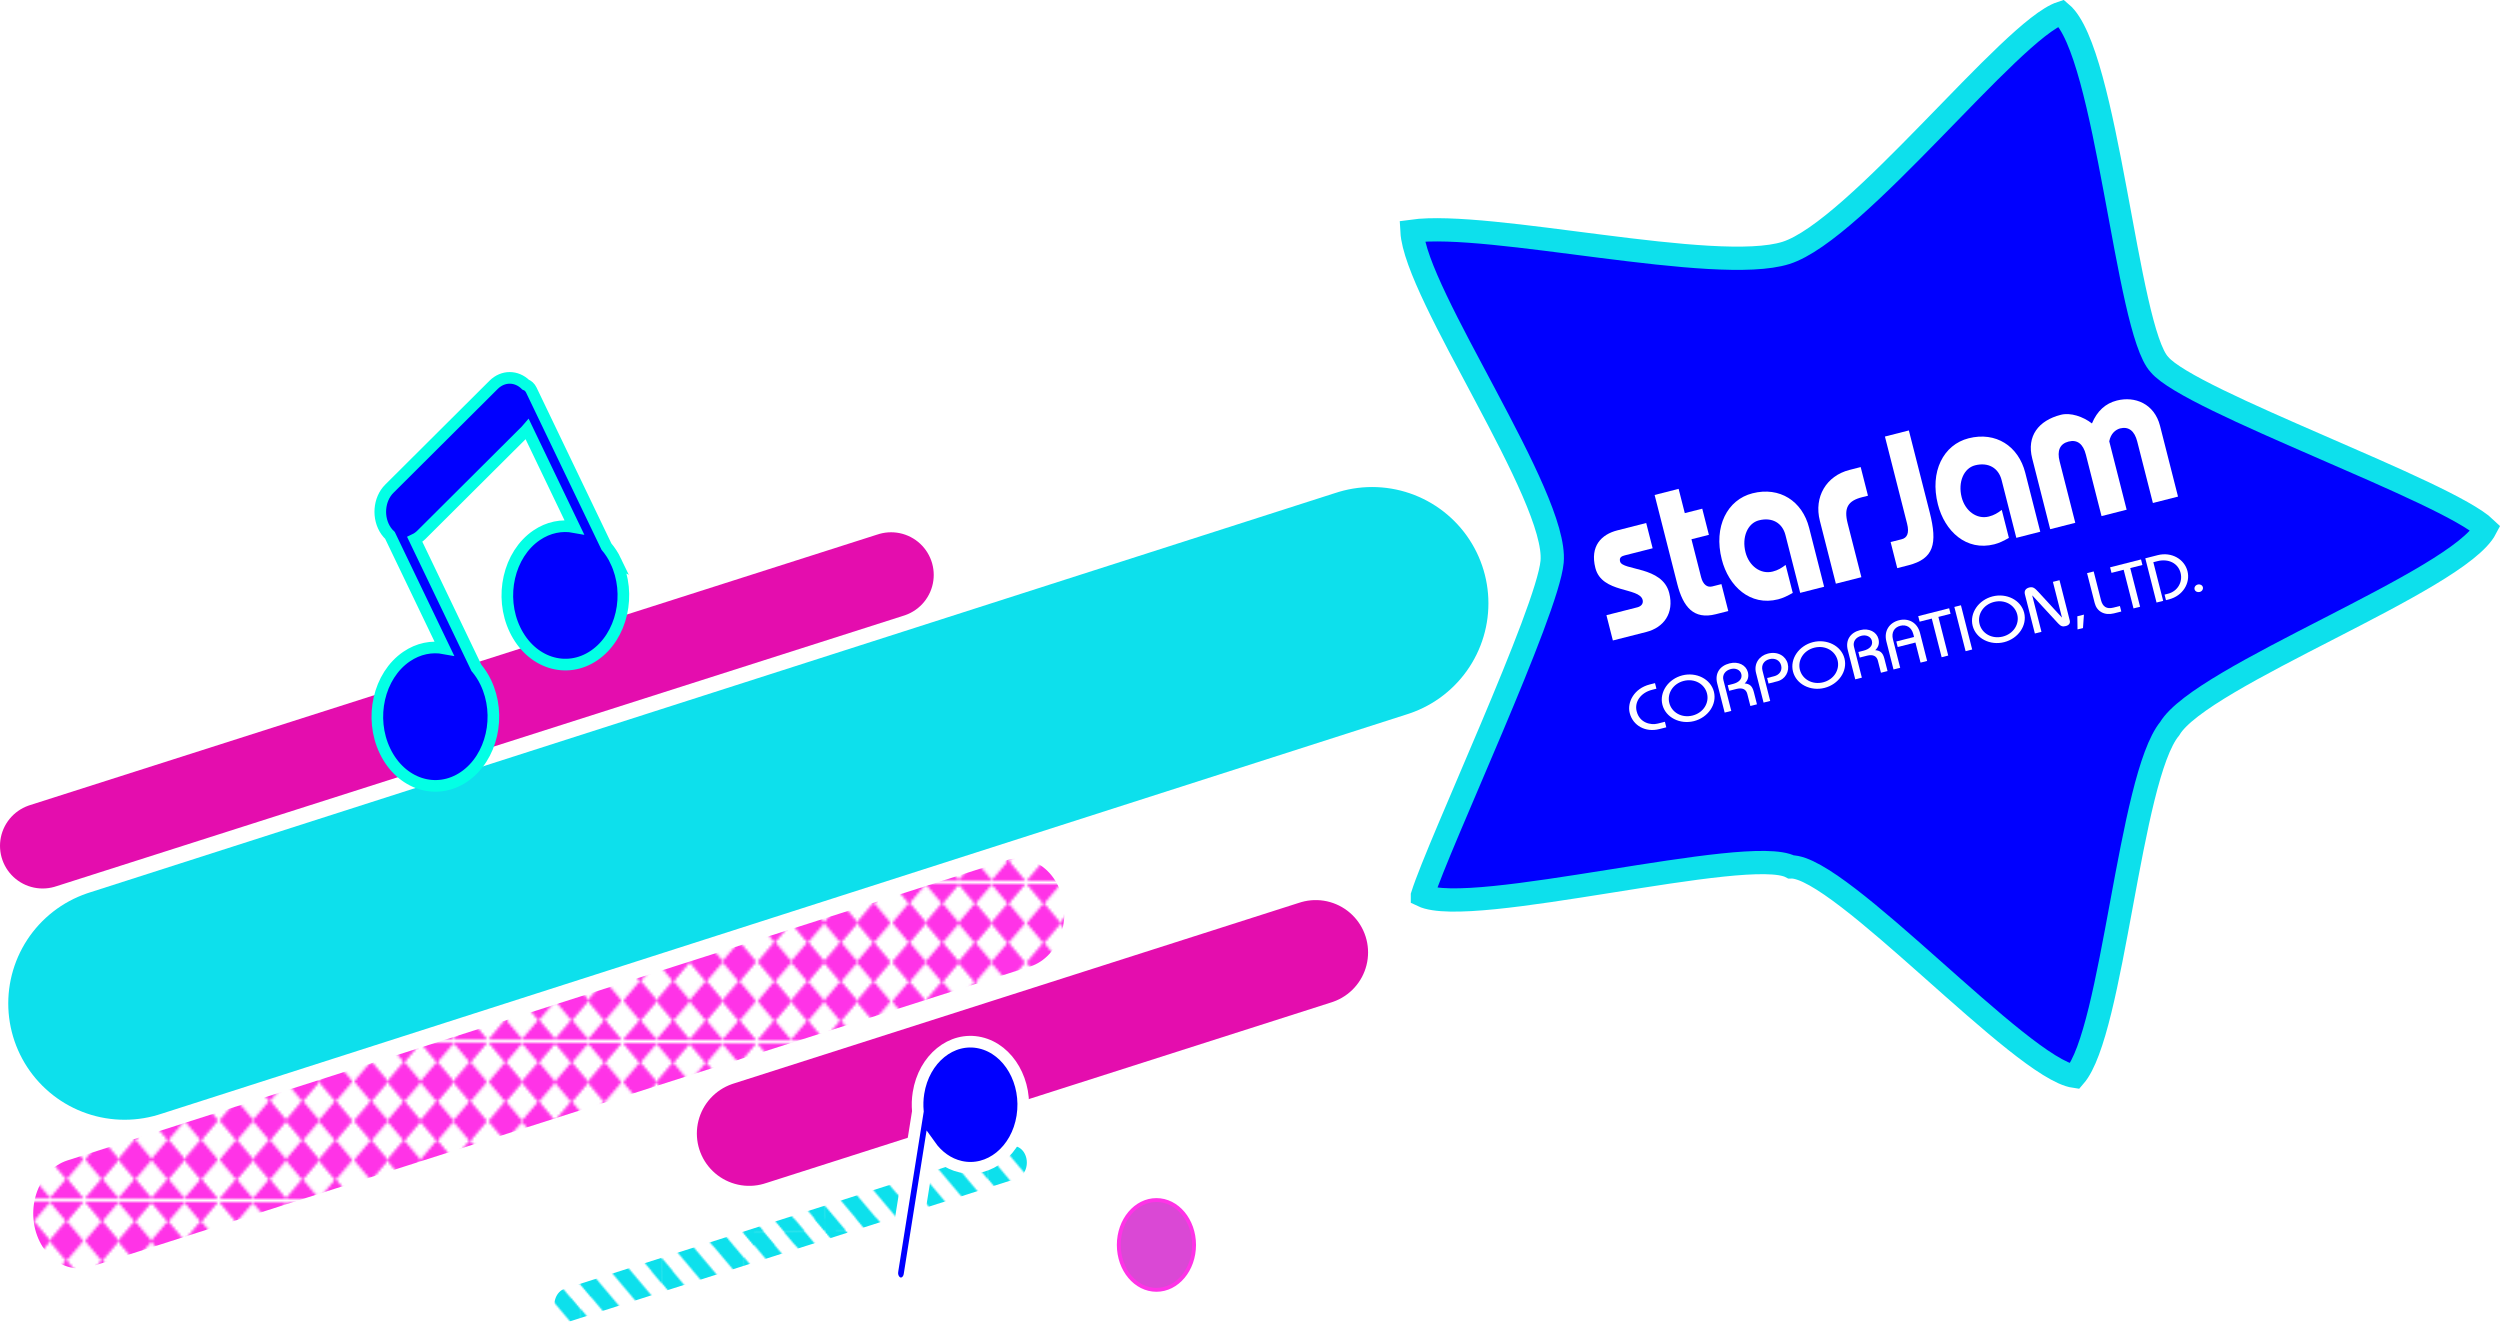 <?xml version="1.0" encoding="UTF-8"?>
<svg id="_レイヤー_2" data-name="レイヤー 2" xmlns="http://www.w3.org/2000/svg" xmlns:xlink="http://www.w3.org/1999/xlink" viewBox="0 0 644.83 346.06">
  <defs>
    <style>
      .cls-1 {
        stroke: #fff;
      }

      .cls-1, .cls-2, .cls-3, .cls-4, .cls-5, .cls-6, .cls-7 {
        stroke-miterlimit: 10;
      }

      .cls-1, .cls-3, .cls-6 {
        fill: blue;
      }

      .cls-1, .cls-6 {
        stroke-width: 3px;
      }

      .cls-2 {
        stroke-width: 22px;
      }

      .cls-2, .cls-8, .cls-5, .cls-9, .cls-10, .cls-7 {
        fill: none;
      }

      .cls-2, .cls-5, .cls-9, .cls-10, .cls-7 {
        stroke-linecap: round;
      }

      .cls-2, .cls-9 {
        stroke: #e40dae;
      }

      .cls-3 {
        fill-rule: evenodd;
        stroke-width: 6px;
      }

      .cls-3, .cls-10 {
        stroke: #0de0ec;
      }

      .cls-4 {
        fill: #da48d5;
        stroke: #ff33e7;
      }

      .cls-8, .cls-11, .cls-12, .cls-13 {
        stroke-width: 0px;
      }

      .cls-11 {
        fill: #ff33e7;
      }

      .cls-12 {
        fill: #fff;
      }

      .cls-5 {
        stroke: url(#_新規パターン_7);
        stroke-width: 35px;
      }

      .cls-6 {
        stroke: #03ffe5;
      }

      .cls-9 {
        stroke-width: 27px;
      }

      .cls-9, .cls-10 {
        stroke-linejoin: round;
      }

      .cls-10 {
        stroke-width: 60px;
      }

      .cls-7 {
        stroke: url(#_新規パターン_8);
        stroke-width: 19px;
      }

      .cls-13 {
        fill: #0de0ec;
      }
    </style>
    <pattern id="_新規パターン_7" data-name="新規パターン 7" x="0" y="0" width="50.03" height="50.03" patternTransform="translate(-2644.88 -1473.83) rotate(.16) scale(.68 .81) skewX(.06)" patternUnits="userSpaceOnUse" viewBox="0 0 50.03 50.03">
      <g>
        <rect class="cls-8" x="0" width="50.03" height="50.03"/>
        <path class="cls-11" d="m75.05,37.46l-6.26,6.26-6.26-6.26,6.26-6.26,6.26,6.26,6.26-6.26,6.26,6.26-6.26,6.26-6.26-6.26Zm6.26,6.26l6.26,6.26,6.26-6.26,6.26,6.26-6.26,6.26-6.26-6.26-6.26,6.26,6.26,6.26-6.26,6.26-6.26-6.26-6.26,6.26-6.26-6.26,6.26-6.26,6.26,6.26,6.26-6.26-6.26-6.26-6.26,6.26-6.26-6.26-6.26,6.26-6.26-6.26,6.26-6.26,6.26,6.26,6.26-6.26,6.26,6.26,6.26-6.26Z"/>
        <path class="cls-11" d="m25.02,37.46l-6.26,6.26-6.26-6.26,6.26-6.26,6.26,6.26,6.26-6.26,6.26,6.26-6.26,6.26-6.26-6.26Zm6.26,6.26l6.26,6.26,6.26-6.26,6.26,6.26-6.26,6.26-6.26-6.26-6.26,6.26,6.26,6.26-6.26,6.26-6.26-6.26-6.26,6.26-6.26-6.26,6.26-6.26,6.26,6.26,6.26-6.26-6.26-6.26-6.26,6.26-6.26-6.26-6.26,6.26L-.04,49.99l6.26-6.26,6.26,6.26,6.26-6.26,6.26,6.26,6.26-6.26Z"/>
        <path class="cls-11" d="m-25.02,37.46l-6.26,6.26-6.26-6.26,6.26-6.26,6.26,6.26,6.26-6.26,6.26,6.26-6.26,6.26-6.26-6.26Zm6.26,6.26l6.26,6.26,6.26-6.26L.04,49.99l-6.26,6.26-6.26-6.26-6.26,6.26,6.26,6.26-6.26,6.26-6.26-6.26-6.26,6.26-6.26-6.26,6.26-6.26,6.26,6.26,6.26-6.26-6.26-6.26-6.26,6.26-6.26-6.26-6.26,6.26-6.26-6.26,6.26-6.26,6.26,6.26,6.26-6.26,6.26,6.26,6.26-6.26Z"/>
        <g>
          <path class="cls-11" d="m49.99,12.49l-6.26,6.26-6.26-6.26,6.26-6.26,6.26,6.26,6.26-6.26,6.26,6.26-6.26,6.26-6.26-6.26Zm6.26,6.26l6.26,6.26,6.26-6.26,6.26,6.26-6.26,6.26-6.26-6.26-6.26,6.26,6.26,6.26-6.26,6.26-6.26-6.26-6.26,6.26-6.26-6.26,6.26-6.26,6.26,6.26,6.26-6.26-6.26-6.26-6.26,6.26-6.26-6.26-6.26,6.26-6.26-6.26,6.26-6.26,6.26,6.26,6.26-6.26,6.26,6.26,6.26-6.26Z"/>
          <path class="cls-11" d="m75.05-12.57l-6.26,6.26-6.26-6.26,6.26-6.26,6.26,6.26,6.26-6.26,6.26,6.26-6.26,6.26-6.26-6.26Zm6.26,6.26L87.57-.04l6.26-6.26L100.1-.04l-6.26,6.26L87.57-.04l-6.26,6.26,6.26,6.26-6.26,6.26-6.26-6.26-6.26,6.26-6.26-6.26,6.26-6.26,6.26,6.26,6.26-6.26L75.05-.04l-6.26,6.26L62.52-.04l-6.26,6.26L49.99-.04l6.26-6.26L62.52-.04l6.26-6.26L75.05-.04l6.26-6.26Z"/>
          <path class="cls-11" d="m75.05,37.54l-6.26,6.26-6.26-6.26,6.26-6.26,6.26,6.26,6.26-6.26,6.26,6.26-6.26,6.26-6.26-6.26Zm6.26,6.26l6.26,6.26,6.26-6.26,6.26,6.26-6.26,6.26-6.26-6.26-6.26,6.26,6.26,6.26-6.26,6.26-6.26-6.26-6.26,6.26-6.26-6.26,6.26-6.26,6.26,6.26,6.26-6.26-6.26-6.26-6.26,6.26-6.26-6.26-6.26,6.26-6.26-6.26,6.26-6.26,6.26,6.26,6.26-6.26,6.26,6.26,6.26-6.26Z"/>
        </g>
        <g>
          <path class="cls-11" d="m-.04,12.49l-6.26,6.26-6.26-6.26,6.26-6.26L-.04,12.49l6.26-6.26,6.26,6.26-6.26,6.26L-.04,12.49Zm6.26,6.26l6.26,6.26,6.26-6.26,6.26,6.26-6.26,6.26-6.26-6.26-6.26,6.26,6.26,6.26-6.26,6.26L-.04,37.54l-6.26,6.26-6.26-6.26,6.26-6.26L-.04,37.54l6.26-6.26L-.04,25.02l-6.26,6.26-6.26-6.26-6.26,6.26-6.26-6.26,6.26-6.26,6.26,6.26,6.26-6.26L-.04,25.01l6.26-6.26Z"/>
          <path class="cls-11" d="m25.02-12.57l-6.26,6.26-6.26-6.26,6.26-6.26,6.26,6.26,6.26-6.26,6.26,6.26-6.26,6.26-6.26-6.26Zm6.26,6.26L37.54-.04l6.26-6.26L50.07-.04l-6.26,6.26L37.54-.04l-6.26,6.26,6.26,6.26-6.26,6.26-6.26-6.26-6.26,6.26-6.26-6.26,6.26-6.26,6.26,6.26,6.26-6.26L25.02-.04l-6.26,6.26L12.49-.04l-6.26,6.26L-.04-.04l6.26-6.26L12.49-.04l6.26-6.26L25.02-.04l6.26-6.26Z"/>
          <path class="cls-11" d="m25.02,37.54l-6.26,6.26-6.26-6.26,6.26-6.26,6.26,6.26,6.26-6.26,6.26,6.26-6.26,6.26-6.26-6.26Zm6.26,6.26l6.26,6.26,6.26-6.26,6.26,6.26-6.26,6.26-6.26-6.26-6.26,6.26,6.26,6.26-6.26,6.26-6.26-6.26-6.26,6.26-6.26-6.26,6.26-6.26,6.26,6.26,6.26-6.26-6.26-6.26-6.26,6.26-6.26-6.26-6.26,6.26L-.04,50.07l6.26-6.26,6.26,6.26,6.26-6.26,6.26,6.26,6.26-6.26Z"/>
          <path class="cls-11" d="m50.07,12.49l-6.26,6.26-6.26-6.26,6.26-6.26,6.26,6.26,6.26-6.26,6.26,6.26-6.26,6.26-6.26-6.26Zm6.26,6.26l6.26,6.26,6.26-6.26,6.26,6.26-6.26,6.26-6.26-6.26-6.26,6.26,6.26,6.26-6.26,6.26-6.26-6.26-6.26,6.26-6.26-6.26,6.26-6.26,6.26,6.26,6.26-6.26-6.26-6.26-6.26,6.26-6.26-6.26-6.26,6.26-6.26-6.26,6.26-6.26,6.26,6.26,6.26-6.26,6.26,6.26,6.26-6.26Z"/>
        </g>
        <g>
          <path class="cls-11" d="m-25.02-12.57l-6.26,6.26-6.26-6.26,6.26-6.26,6.26,6.26,6.26-6.26,6.26,6.26-6.26,6.26-6.26-6.26Zm6.26,6.26L-12.49-.04l6.26-6.26L.04-.04l-6.26,6.26L-12.49-.04l-6.26,6.26,6.26,6.26-6.26,6.26-6.26-6.26-6.26,6.26-6.26-6.26,6.26-6.26,6.26,6.26,6.26-6.26L-25.02-.04l-6.26,6.26L-37.54-.04l-6.26,6.26L-50.07-.04l6.26-6.26L-37.54-.04l6.26-6.26L-25.02-.04l6.26-6.26Z"/>
          <path class="cls-11" d="m-25.02,37.54l-6.26,6.26-6.26-6.26,6.26-6.26,6.26,6.26,6.26-6.26,6.26,6.26-6.26,6.26-6.26-6.26Zm6.26,6.26l6.26,6.26,6.26-6.26L.04,50.07l-6.26,6.26-6.26-6.26-6.26,6.26,6.26,6.26-6.26,6.26-6.26-6.26-6.26,6.26-6.26-6.26,6.26-6.26,6.26,6.26,6.26-6.26-6.26-6.26-6.26,6.26-6.26-6.26-6.26,6.26-6.26-6.26,6.26-6.26,6.26,6.26,6.26-6.26,6.26,6.26,6.26-6.26Z"/>
          <path class="cls-11" d="m.04,12.49l-6.26,6.26-6.26-6.26,6.26-6.26L.04,12.49l6.26-6.26,6.26,6.26-6.26,6.26L.04,12.49Zm6.26,6.26l6.26,6.26,6.26-6.26,6.26,6.26-6.26,6.26-6.26-6.26-6.26,6.26,6.26,6.26-6.26,6.26L.04,37.54l-6.26,6.26-6.26-6.26,6.26-6.26L.04,37.54l6.26-6.26L.04,25.02l-6.26,6.26-6.26-6.26-6.26,6.26-6.26-6.26,6.26-6.26,6.26,6.26,6.26-6.26L.04,25.02l6.26-6.26Z"/>
        </g>
        <path class="cls-11" d="m75.05-12.49l-6.26,6.26-6.26-6.26,6.26-6.26,6.26,6.26,6.26-6.26,6.26,6.26-6.26,6.26-6.26-6.26Zm6.26,6.26L87.57.04l6.26-6.26L100.1.04l-6.26,6.26L87.58.04l-6.26,6.26,6.26,6.26-6.26,6.26-6.26-6.26-6.26,6.26-6.26-6.26,6.26-6.26,6.26,6.26,6.26-6.26L75.05.04l-6.26,6.26L62.52.04l-6.26,6.26L49.99.04l6.26-6.26L62.52.04l6.26-6.26L75.05.04l6.26-6.26Z"/>
        <path class="cls-11" d="m25.02-12.49l-6.26,6.26-6.26-6.26,6.26-6.26,6.26,6.26,6.26-6.26,6.26,6.26-6.26,6.26-6.26-6.26Zm6.26,6.26L37.54.04l6.26-6.26L50.07.04l-6.26,6.26L37.54.04l-6.26,6.26,6.26,6.26-6.26,6.26-6.26-6.26-6.26,6.26-6.26-6.26,6.26-6.26,6.26,6.26,6.26-6.26L25.02.04l-6.26,6.26L12.49.04l-6.26,6.26L-.04.04l6.26-6.26L12.49.04l6.26-6.26L25.02.04l6.26-6.26Z"/>
        <path class="cls-11" d="m-25.02-12.49l-6.26,6.26-6.26-6.26,6.26-6.26,6.26,6.26,6.26-6.26,6.26,6.26-6.26,6.26-6.26-6.26Zm6.26,6.26L-12.49.04l6.26-6.26L.04.04l-6.26,6.26L-12.49.04l-6.26,6.26,6.26,6.26-6.26,6.26-6.26-6.26-6.26,6.26-6.26-6.26,6.26-6.26,6.26,6.26,6.26-6.26L-25.02.04l-6.26,6.26L-37.54.04l-6.26,6.26L-50.07.04l6.26-6.26L-37.54.04l6.26-6.26L-25.02.04l6.26-6.26Z"/>
      </g>
    </pattern>
    <pattern id="_新規パターン_8" data-name="新規パターン 8" x="0" y="0" width="56.69" height="56.69" patternTransform="translate(-4962.23 -4427.3) rotate(-.86) scale(.37 .45) skewX(-.31)" patternUnits="userSpaceOnUse" viewBox="0 0 56.69 56.69">
      <g>
        <rect class="cls-8" x="0" y="0" width="56.69" height="56.69"/>
        <path class="cls-13" d="m92.13,49.61l28.35,28.35v14.17l-42.52-42.52h14.17Zm28.35,0v14.17l-14.17-14.17h14.17Zm-70.87,14.17l56.69,56.69h-14.17l-42.52-42.52v-14.17Zm14.17-14.17l56.69,56.69v14.17L49.61,49.61h14.17Zm-14.17,42.52l28.35,28.35h-14.17l-14.17-14.17v-14.17Z"/>
        <path class="cls-13" d="m35.43,49.61l28.35,28.35v14.17L21.26,49.61h14.17Zm28.35,0v14.17l-14.17-14.17h14.17ZM-7.09,63.78l56.69,56.69h-14.17L-7.09,77.95v-14.17Zm14.17-14.17l56.69,56.69v14.17L-7.09,49.61H7.09Zm-14.17,42.52l28.35,28.35H7.09l-14.17-14.17v-14.17Z"/>
        <path class="cls-13" d="m-21.26,49.61l28.35,28.35v14.17l-42.52-42.52h14.17Zm28.35,0v14.17l-14.17-14.17H7.09Zm-70.87,14.17L-7.09,120.47h-14.17l-42.52-42.52v-14.17Zm14.17-14.17L7.09,106.3v14.17L-63.78,49.61h14.17Zm-14.17,42.52l28.35,28.35h-14.17l-14.17-14.17v-14.17Z"/>
        <path class="cls-13" d="m92.13-7.09l28.35,28.35v14.17L77.95-7.09h14.17Zm28.35,0V7.09l-14.17-14.17h14.17ZM49.61,7.09l56.69,56.69h-14.17L49.61,21.26V7.09Zm14.17-14.17l56.69,56.69v14.17L49.61-7.09h14.17Zm-14.17,42.52l28.35,28.35h-14.17l-14.17-14.17v-14.17Z"/>
        <path class="cls-13" d="m35.43-7.09l28.35,28.35v14.17L21.26-7.09h14.17Zm28.35,0V7.09l-14.17-14.17h14.17ZM-7.09,7.09l56.69,56.69h-14.17L-7.09,21.26V7.09ZM7.09-7.09l56.69,56.69v14.17L-7.09-7.09H7.09ZM-7.09,35.43l28.35,28.35H7.09l-14.17-14.17v-14.17Z"/>
        <path class="cls-13" d="m-21.26-7.09L7.09,21.26v14.17L-35.43-7.09h14.17Zm28.35,0V7.09L-7.09-7.09H7.09ZM-63.78,7.09L-7.09,63.78h-14.17L-63.78,21.26V7.09Zm14.17-14.17L7.09,49.61v14.17L-63.78-7.09h14.17Zm-14.17,42.52l28.35,28.35h-14.17l-14.17-14.17v-14.17Z"/>
        <path class="cls-13" d="m92.13-63.78l28.35,28.35v14.17l-42.52-42.52h14.17Zm28.35,0v14.17l-14.17-14.17h14.17Zm-70.87,14.17L106.3,7.09h-14.17l-42.52-42.52v-14.17Zm14.17-14.17L120.47-7.09V7.09L49.61-63.78h14.17Zm-14.17,42.52l28.35,28.35h-14.17l-14.17-14.17v-14.17Z"/>
        <path class="cls-13" d="m35.43-63.78l28.35,28.35v14.17L21.26-63.78h14.17Zm28.35,0v14.17l-14.17-14.17h14.17ZM-7.09-49.61L49.61,7.09h-14.17L-7.09-35.43v-14.17Zm14.17-14.17L63.78-7.09V7.09L-7.09-63.78H7.09ZM-7.09-21.26L21.26,7.09H7.09L-7.09-7.09v-14.17Z"/>
        <path class="cls-13" d="m-21.26-63.78L7.09-35.43v14.17l-42.52-42.52h14.17Zm28.35,0v14.17l-14.17-14.17H7.09Zm-70.87,14.17L-7.09,7.09h-14.17l-42.52-42.52v-14.17Zm14.17-14.17L7.09-7.09V7.09L-63.78-63.78h14.17Zm-14.17,42.52L-35.43,7.09h-14.17l-14.17-14.17v-14.17Z"/>
      </g>
    </pattern>
  </defs>
  <g id="_レイヤー_1-2" data-name="レイヤー 1">
    <g>
      <path class="cls-3" d="m366.89,230.97c12.44,5.98,84.11-13.21,95.07-7.37,12.67-.28,59.39,52.03,73.14,54.02,9.94-11.44,14.15-77.08,24.54-89.68,8.08-13.64,74.42-38.01,81.5-51.65-9.96-9.6-76.26-32.83-84.13-42.24-8.5-8.94-13.5-80.7-25.36-90.69-12.84,4.22-52.83,56.16-71.01,61.88-18.18,5.71-76.5-8.37-96.45-5.6.89,16.33,37.68,68.37,36.15,85.25-1.17,12.87-29.2,72.63-33.45,86.07Z"/>
      <g id="starjam_logo" data-name="starjam logo">
        <g>
          <path class="cls-12" d="m414.34,158.68l7.98-2.03c1.16-.3,1.57-1.09,1.37-1.91-.84-3.31-10.51-1.66-12.19-8.23-1.45-5.7,1.6-8.68,5.66-9.71l7.45-1.9,1.66,6.52-7.16,1.82c-.77.2-1.52.5-1.24,1.59.61,2.39,10.9,1.16,12.67,8.11,1.34,5.27-1.44,8.92-5.88,10.06l-8.65,2.2-1.66-6.52Z"/>
          <path class="cls-12" d="m439.07,131.22l1.71,6.73-4.5,1.14,2.49,9.78c.5,1.96,1.62,2.71,2.87,2.39l2.37-.6,1.77,6.95-3.24.82c-5.71,1.45-8.41-1.91-9.91-7.77l-5.85-22.99,6.19-1.58,1.59,6.26,4.5-1.14Z"/>
          <path class="cls-12" d="m464.32,152.9l-3.79-14.88c-.8-3.15-3.45-4.67-6.84-3.81-2.95.75-4.45,4.37-3.47,8.23.9,3.53,3.89,5.78,7.03,4.98,1.35-.34,2.29-.93,3.32-1.71l1.84,7.22c-1.31.74-2.49,1.33-3.75,1.65-7.25,1.85-12.81-3.39-14.56-10.29-2.16-8.47,1.43-15.4,7.91-17.05,7.06-1.8,12.88,2.04,14.62,8.89l3.87,15.21-6.19,1.58Z"/>
          <path class="cls-12" d="m473.53,150.56s-3.14-12.34-4.13-16.23c-1.57-6.15,1.65-11.59,7.64-13.12l2.89-.74,1.88,7.39-1.5.38c-3.66.93-4.76,2.73-3.74,6.75l3.54,13.89-6.58,1.67Z"/>
          <path class="cls-12" d="m492.35,111l5.38,21.14c2.07,8.15,1.04,11.99-5.48,13.66l-2.89.74-1.71-6.73,2.85-.72c1.35-.34,2.04-1.5,1.39-4.05l-5.71-22.44,6.19-1.58Z"/>
          <path class="cls-12" d="m520.07,138.71l-3.79-14.88c-.8-3.15-3.45-4.67-6.84-3.81-2.95.75-4.45,4.37-3.47,8.23.9,3.53,3.89,5.78,7.03,4.98,1.35-.34,2.29-.93,3.32-1.71l1.84,7.22c-1.31.74-2.49,1.33-3.75,1.65-7.25,1.85-12.81-3.39-14.56-10.29-2.16-8.47,1.43-15.4,7.91-17.05,7.06-1.8,12.88,2.04,14.62,8.89l3.87,15.21-6.19,1.58Z"/>
          <path class="cls-12" d="m528.81,136.49l-4.64-18.25c-1.47-5.76,1.63-9.78,7.38-11.25,2.51-.64,5.73.45,8.03,2.23,1.34-3.23,3.52-5.18,6.42-5.91,4.64-1.18,9.67.78,11.14,6.53l4.64,18.25-6.48,1.65-4.04-15.86c-.69-2.72-2.19-3.95-4.46-3.37-1.15.35-2.35,1.29-2.76,3.31l4.49,17.65-6.48,1.65-4.04-15.86c-.69-2.72-2.19-3.95-4.46-3.37s-3,2.38-2.31,5.1l4.04,15.86-6.48,1.65Z"/>
        </g>
        <g>
          <path class="cls-12" d="m427.26,177.63l-1.16.3c-2.9.74-4.58,3.11-3.95,5.55.75,2.97,3.61,3.63,5.47,3.15l1.81-.46.36,1.43-1.81.46c-3.54.9-6.79-.88-7.62-4.13-.71-2.77,1.07-6.34,5.18-7.39l1.34-.34.36,1.43Z"/>
          <path class="cls-12" d="m433.93,174.2c3.59-.91,7.3.92,8.14,4.21.84,3.29-1.54,6.67-5.14,7.59-3.59.91-7.3-.92-8.14-4.21s1.54-6.67,5.14-7.59Zm2.64,10.36c2.81-.72,4.34-3.27,3.72-5.7-.62-2.43-3.19-3.94-6-3.23-2.81.72-4.34,3.27-3.72,5.7.62,2.43,3.19,3.94,6,3.23Z"/>
          <path class="cls-12" d="m444.84,183.78l-1.92-7.53c-.65-2.56.67-4.51,3.17-5.14,2.34-.6,4.29.49,4.74,2.25.28,1.09.08,2.08-.82,2.92,1.19.11,1.94.55,2.36,2.21l.81,3.18-1.7.43-.8-3.13c-.29-1.12-1.2-1.67-2.78-1.27l-1.89.48-.36-1.43,1.34-.34c1.51-.38,2.47-1.29,2.15-2.56-.29-1.12-1.52-1.59-2.68-1.29-1.47.37-2.28,1.52-1.94,2.84l2.03,7.97-1.7.43Z"/>
          <path class="cls-12" d="m454.88,181.22l-1.94-7.63c-.63-2.46.87-4.46,3.05-5.01,2.58-.66,4.63.66,5.12,2.6.51,2-.63,4.03-2.65,4.54l-2.3.59-.36-1.43,1.81-.46c1.34-.34,2.15-1.43,1.8-2.8s-1.64-1.96-3.03-1.6-2.15,1.5-1.78,2.95l1.99,7.82-1.7.43Z"/>
          <path class="cls-12" d="m467.61,165.63c3.59-.91,7.3.92,8.14,4.21s-1.54,6.67-5.14,7.59-7.3-.92-8.14-4.21c-.84-3.29,1.54-6.67,5.14-7.59Zm2.64,10.36c2.81-.72,4.34-3.27,3.72-5.7s-3.19-3.94-6-3.23-4.34,3.27-3.72,5.7c.62,2.43,3.19,3.94,6,3.23Z"/>
          <path class="cls-12" d="m478.52,175.2l-1.92-7.53c-.65-2.56.67-4.51,3.17-5.14,2.34-.6,4.29.49,4.74,2.25.28,1.09.08,2.08-.82,2.92,1.19.11,1.94.55,2.36,2.21l.81,3.18-1.7.43-.8-3.13c-.29-1.12-1.2-1.67-2.78-1.27l-1.89.48-.36-1.43,1.34-.34c1.51-.38,2.47-1.29,2.15-2.56-.29-1.12-1.52-1.59-2.68-1.29-1.47.37-2.28,1.52-1.94,2.84l2.03,7.97-1.7.43Z"/>
          <path class="cls-12" d="m488.4,172.69l-1.84-7.23c-.69-2.71.76-4.84,3.22-5.47s4.76.56,5.45,3.26l1.84,7.23-1.7.43-1.32-5.18-4.57,1.16-.36-1.43,4.57-1.16-.18-.72c-.46-1.79-1.79-2.56-3.35-2.17s-2.36,1.71-1.91,3.5l1.87,7.33-1.7.43Z"/>
          <path class="cls-12" d="m494.77,158.92l7.98-2.03.36,1.43-3.14.8,2.54,9.97-1.7.43-2.54-9.97-3.14.8-.36-1.43Z"/>
          <path class="cls-12" d="m506.99,167.96l-2.9-11.41,1.7-.43,2.9,11.41-1.7.43Z"/>
          <path class="cls-12" d="m513.95,153.83c3.59-.91,7.3.92,8.14,4.21.84,3.29-1.54,6.67-5.14,7.59s-7.3-.92-8.14-4.21c-.84-3.29,1.54-6.67,5.14-7.59Zm2.64,10.36c2.81-.72,4.34-3.27,3.72-5.7s-3.19-3.94-6-3.23c-2.81.72-4.34,3.27-3.72,5.7.62,2.43,3.19,3.94,6,3.23Z"/>
          <path class="cls-12" d="m524.86,163.41l-2.57-10.1c-.26-1.01.3-1.57,1.13-1.78.98-.25,1.44.19,2.37,1.18l6.01,6.54h.04s-2.33-9.17-2.33-9.17l1.7-.43,2.65,10.41c.16.62-.14,1.2-1.03,1.42-.82.21-1.25.08-1.97-.68l-6.64-7.19h-.04s2.38,9.36,2.38,9.36l-1.7.43Z"/>
          <path class="cls-12" d="m535.81,158.96l1.7-.43-.24,3.46-1.41.36-.05-3.39Z"/>
          <path class="cls-12" d="m540.03,147.4l1.87,7.35c.45,1.76,1.47,2.42,3.24,1.97l1.65-.42.36,1.43-1.9.48c-2.45.62-4.42-.51-4.96-2.66l-1.97-7.72,1.7-.43Z"/>
          <path class="cls-12" d="m544.26,146.33l7.98-2.03.36,1.43-3.14.8,2.54,9.97-1.7.43-2.54-9.97-3.14.8-.36-1.43Z"/>
          <path class="cls-12" d="m556.24,155.42l-2.9-11.41,3.21-.82c3.59-.91,6.89,1.06,7.67,4.12.78,3.06-1.18,6.37-4.77,7.29l-.78.2-.36-1.43.92-.24c2.38-.6,3.82-2.95,3.21-5.36-.64-2.51-3.14-3.75-6-3.02l-1.03.26,2.54,9.97-1.7.43Z"/>
          <path class="cls-12" d="m566.88,150.77c.58-.15,1.18.15,1.31.69s-.24,1.09-.83,1.23-1.18-.15-1.31-.69.24-1.09.83-1.23Z"/>
        </g>
      </g>
      <line class="cls-10" x1="32.13" y1="258.82" x2="353.91" y2="155.62"/>
      <line class="cls-5" x1="20.47" y1="313" x2="262.63" y2="235.6"/>
      <line class="cls-9" x1="193.24" y1="292.37" x2="339.37" y2="245.66"/>
      <line class="cls-7" x1="146.51" y1="336.56" x2="261.34" y2="299.86"/>
      <line class="cls-2" x1="11" y1="218.17" x2="229.84" y2="148.29"/>
      <path id="_白音符" data-name="白音符" class="cls-6" d="m158.83,144.71c-.67-1.4-1.49-2.64-2.41-3.73l-19.38-40.38c-.34-.7-.87-1.17-1.47-1.39-2.36-2.3-5.82-2.36-8.25.05l-26.91,26.81c-2.74,2.73-3.11,7.61-.82,10.88.3.43.64.81,1,1.15l13.98,29.12c-3.23-.6-6.65.05-9.71,2.14-7.17,4.9-9.66,15.81-5.55,24.36,4.11,8.56,13.25,11.52,20.42,6.62,7.17-4.9,9.66-15.81,5.55-24.36-.67-1.4-1.49-2.64-2.41-3.73l-15.88-33.1c.61-.29,1.19-.7,1.72-1.23l26.91-26.81c.13-.13.25-.27.37-.41l12.11,25.24c-3.23-.6-6.65.05-9.71,2.14-7.17,4.9-9.66,15.81-5.55,24.36s13.25,11.52,20.42,6.62c7.17-4.9,9.66-15.81,5.55-24.36Z"/>
      <path class="cls-1" d="m230.19,327.86c-.23,1.44.57,2.84,1.78,3.11,1.2.27,2.38-.67,2.61-2.12l5.32-33.41c1.95,2.75,4.67,4.76,7.86,5.48,7.4,1.67,14.53-4.12,15.93-12.94,1.4-8.82-3.45-17.33-10.85-19.01-7.4-1.67-14.53,4.12-15.93,12.94-.26,1.61-.3,3.2-.16,4.75l-6.56,41.19Z"/>
      <ellipse class="cls-4" cx="298.28" cy="321.11" rx="9.71" ry="11.58"/>
    </g>
  </g>
</svg>